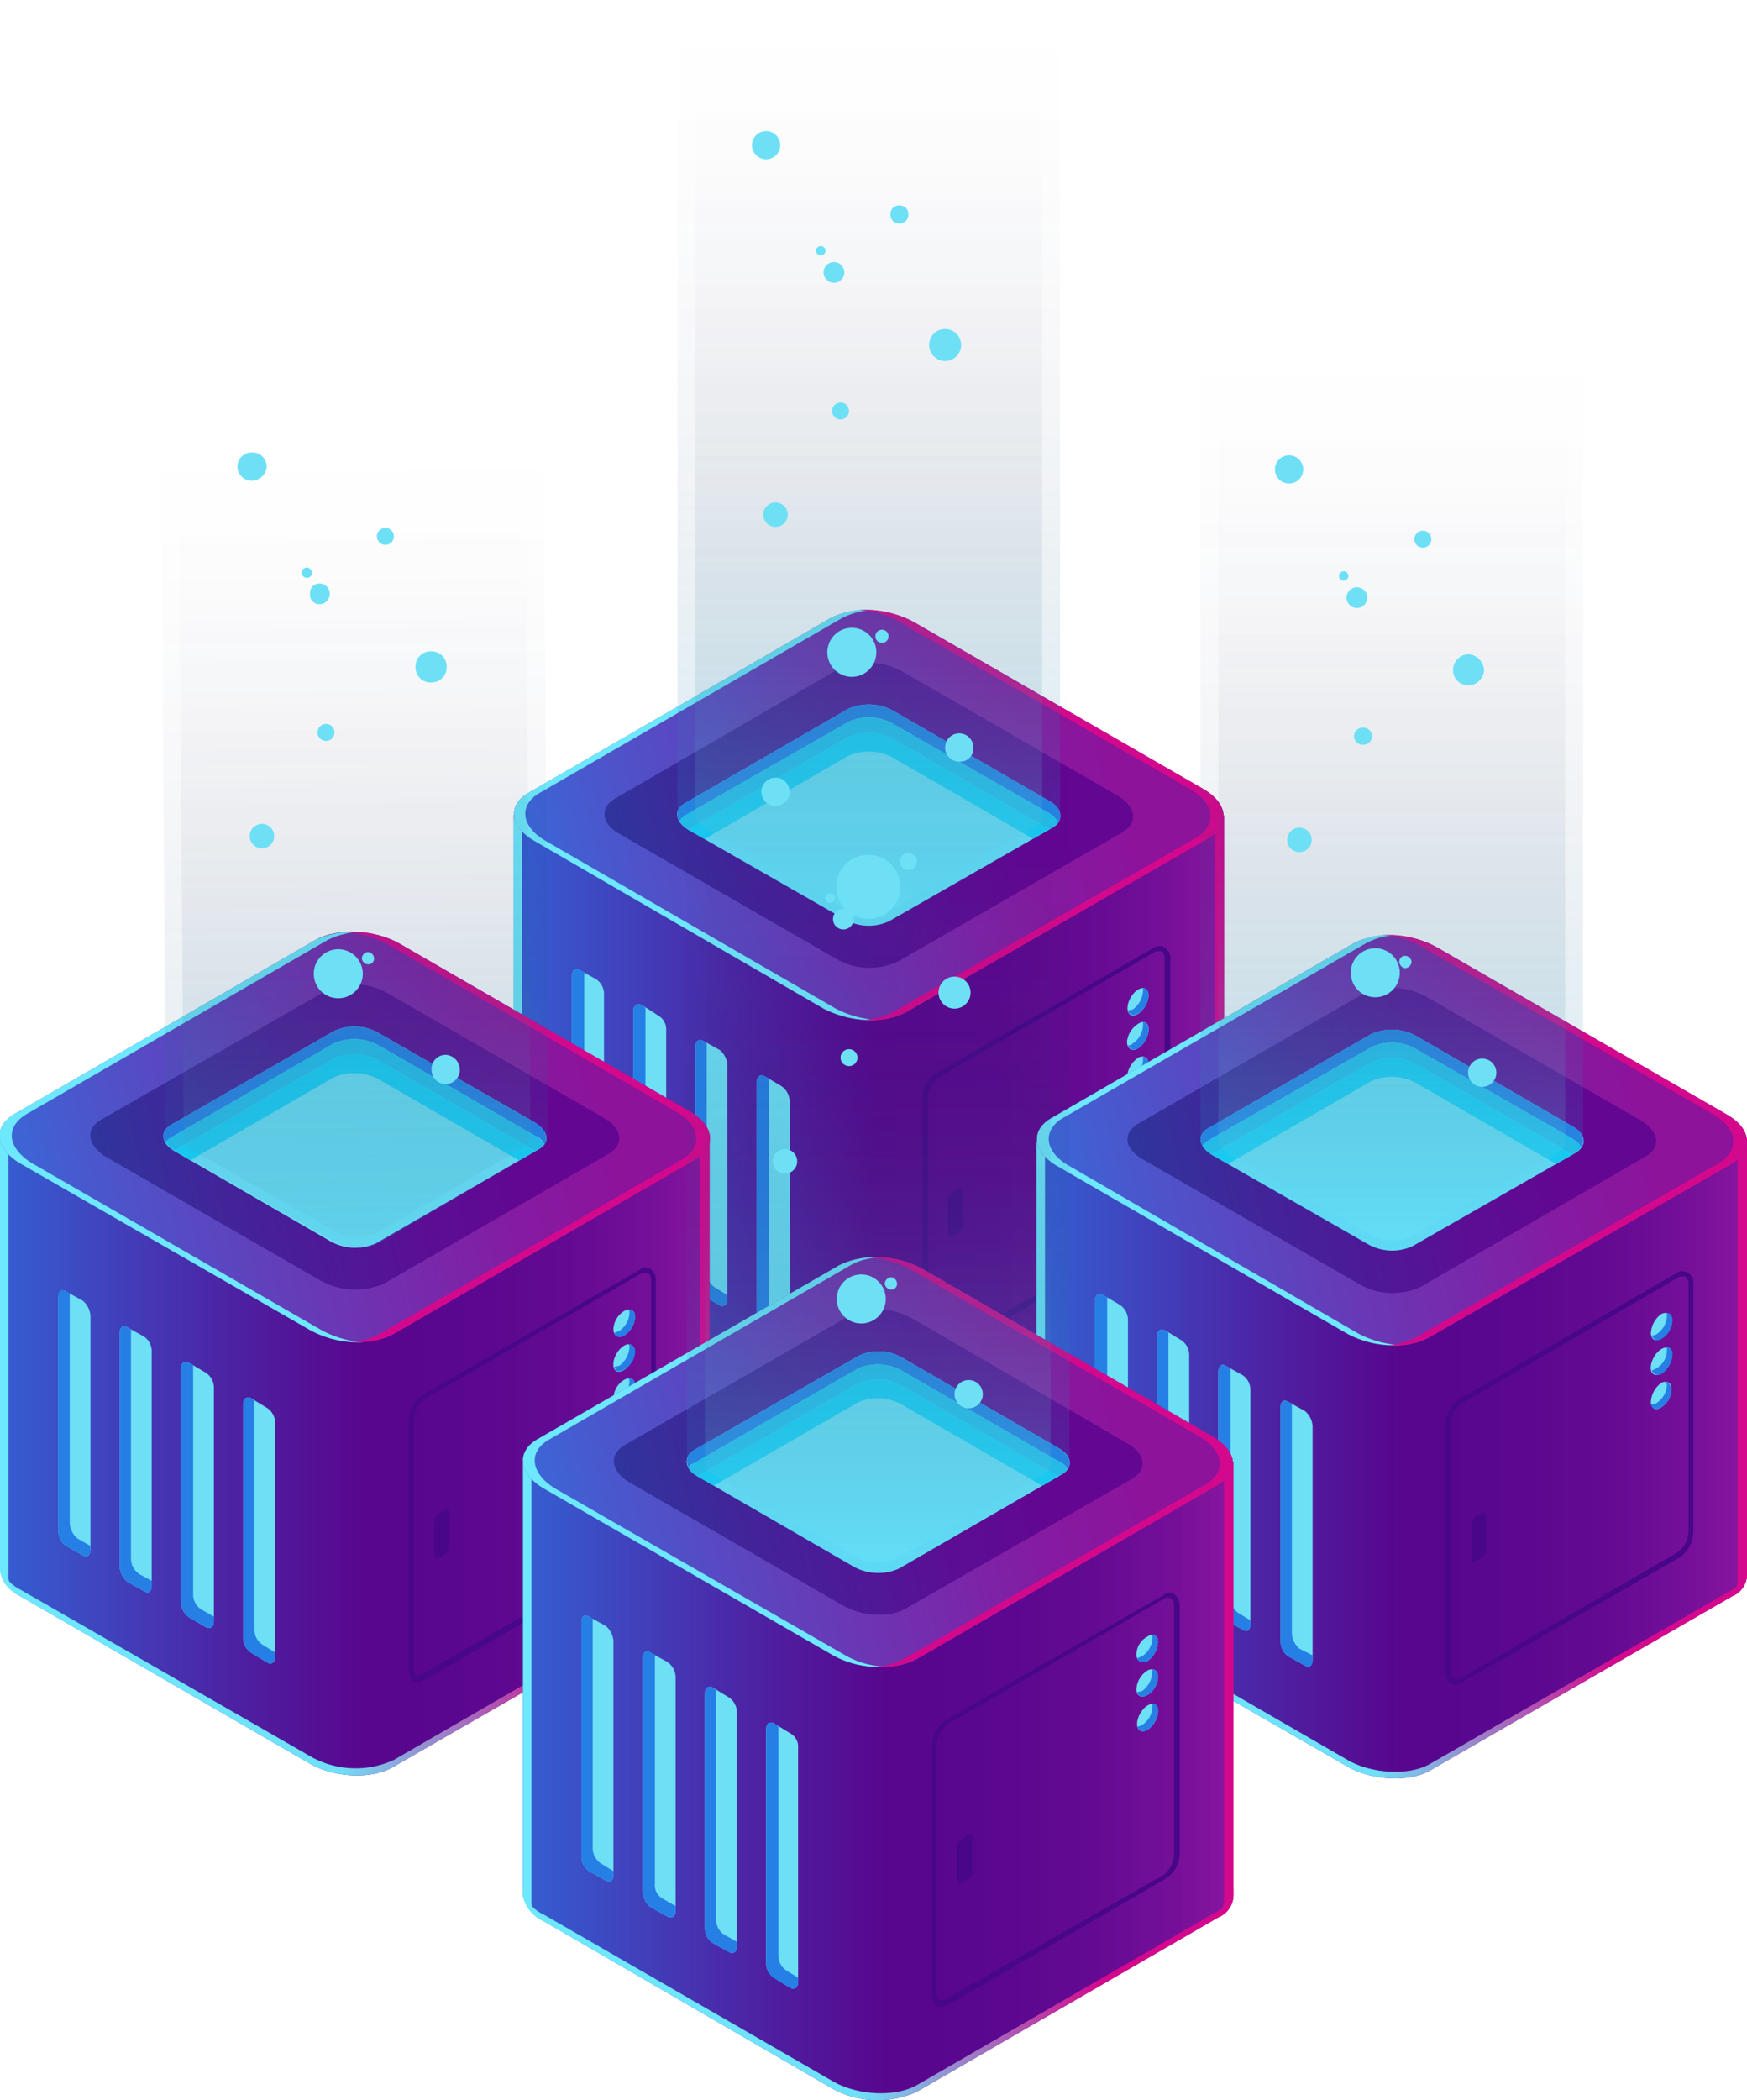 <svg xmlns="http://www.w3.org/2000/svg" xmlns:xlink="http://www.w3.org/1999/xlink" viewBox="0 0 185.4 222.8"><defs><style>.cls-1{fill:none;}.cls-2{isolation:isolate;}.cls-3{fill:#0c0f38;opacity:0.8;}.cls-4{fill:url(#Áåçûìÿííûé_ãðàäèåíò_388);}.cls-5{fill:url(#Áåçûìÿííûé_ãðàäèåíò_377);}.cls-6{fill:url(#Áåçûìÿííûé_ãðàäèåíò_388-2);}.cls-7{fill:#d4088c;}.cls-8{fill:#6ee8fc;}.cls-9{fill:url(#Áåçûìÿííûé_ãðàäèåíò_300);}.cls-10{fill:url(#Áåçûìÿííûé_ãðàäèåíò_302);}.cls-11{fill:#6de0f6;}.cls-12{clip-path:url(#clip-path);}.cls-13{fill:#267fe5;}.cls-14{fill:#25bfec;}.cls-15{fill:#18d0f7;}.cls-16{fill:#480689;}.cls-17,.cls-24,.cls-31,.cls-38{opacity:0.2;}.cls-17,.cls-18,.cls-24,.cls-25,.cls-31,.cls-32,.cls-38,.cls-39{mix-blend-mode:lighten;}.cls-17{fill:url(#linear-gradient);}.cls-18,.cls-25,.cls-32,.cls-39{opacity:0.25;}.cls-18{fill:url(#linear-gradient-2);}.cls-19{fill:url(#Áåçûìÿííûé_ãðàäèåíò_377-2);}.cls-20{fill:url(#Áåçûìÿííûé_ãðàäèåíò_388-3);}.cls-21{fill:url(#Áåçûìÿííûé_ãðàäèåíò_300-2);}.cls-22{fill:url(#Áåçûìÿííûé_ãðàäèåíò_302-2);}.cls-23{clip-path:url(#clip-path-2);}.cls-24{fill:url(#linear-gradient-3);}.cls-25{fill:url(#linear-gradient-4);}.cls-26{fill:url(#Áåçûìÿííûé_ãðàäèåíò_377-3);}.cls-27{fill:url(#Áåçûìÿííûé_ãðàäèåíò_388-4);}.cls-28{fill:url(#Áåçûìÿííûé_ãðàäèåíò_300-3);}.cls-29{fill:url(#Áåçûìÿííûé_ãðàäèåíò_302-3);}.cls-30{clip-path:url(#clip-path-3);}.cls-31{fill:url(#linear-gradient-5);}.cls-32{fill:url(#linear-gradient-6);}.cls-33{fill:url(#Áåçûìÿííûé_ãðàäèåíò_377-4);}.cls-34{fill:url(#Áåçûìÿííûé_ãðàäèåíò_388-5);}.cls-35{fill:url(#Áåçûìÿííûé_ãðàäèåíò_300-4);}.cls-36{fill:url(#Áåçûìÿííûé_ãðàäèåíò_302-4);}.cls-37{clip-path:url(#clip-path-4);}.cls-38{fill:url(#linear-gradient-7);}.cls-39{fill:url(#linear-gradient-8);}</style><linearGradient id="Áåçûìÿííûé_ãðàäèåíò_388" x1="4081.31" y1="231.92" x2="4170.85" y2="231.92" gradientTransform="matrix(-1, 0, 0, 1, 4343.98, 0)" gradientUnits="userSpaceOnUse"><stop offset="0" stop-color="#d4088c"/><stop offset="0.23" stop-color="#d4088c"/><stop offset="0.51" stop-color="#6ee1f8"/><stop offset="0.78" stop-color="#6ee8fc"/><stop offset="1" stop-color="#6ee8fc"/></linearGradient><linearGradient id="Áåçûìÿííûé_ãðàäèåíò_377" x1="4081.27" y1="177.89" x2="4173.09" y2="177.89" gradientTransform="matrix(-1, 0, 0, 1, 4343.98, 0)" gradientUnits="userSpaceOnUse"><stop offset="0" stop-color="#a31fa9"/><stop offset="0.07" stop-color="#8b17a0"/><stop offset="0.15" stop-color="#740f98"/><stop offset="0.24" stop-color="#640a92"/><stop offset="0.34" stop-color="#5b078f"/><stop offset="0.48" stop-color="#58068e"/><stop offset="0.63" stop-color="#4d22a3"/><stop offset="0.94" stop-color="#3168da"/><stop offset="1" stop-color="#2c75e4"/></linearGradient><linearGradient id="Áåçûìÿííûé_ãðàäèåíò_388-2" x1="4081.27" y1="206.05" x2="4173.09" y2="206.05" xlink:href="#Áåçûìÿííûé_ãðàäèåíò_388"/><linearGradient id="Áåçûìÿííûé_ãðàäèåíò_300" x1="2725.15" y1="-1202.8" x2="2768.46" y2="-1240.31" gradientTransform="matrix(-0.87, 0.5, 1, 0.58, 3818.98, -518.49)" gradientUnits="userSpaceOnUse"><stop offset="0" stop-color="#8d139b"/><stop offset="0.17" stop-color="#851ba1"/><stop offset="0.43" stop-color="#6e33b2"/><stop offset="0.76" stop-color="#4958cd"/><stop offset="1" stop-color="#2979e4"/></linearGradient><linearGradient id="Áåçûìÿííûé_ãðàäèåíò_302" x1="2730.8" y1="-1207.69" x2="2763.04" y2="-1235.62" gradientTransform="matrix(-0.87, 0.5, 1, 0.58, 3818.98, -518.49)" gradientUnits="userSpaceOnUse"><stop offset="0" stop-color="#630692"/><stop offset="0.23" stop-color="#5b0e94"/><stop offset="0.59" stop-color="#432399"/><stop offset="1" stop-color="#2142a1"/></linearGradient><clipPath id="clip-path" transform="translate(-125.7 -63.1)"><path class="cls-1" d="M220.1,160.8l17.3-9.9c1.2-.7,1.1-2-.3-2.8l-16.6-9.6a5.4,5.4,0,0,0-4.8-.2l-17.3,10c-1.2.7-1.1,1.9.3,2.8l16.6,9.5A5.1,5.1,0,0,0,220.1,160.8Z"/></clipPath><linearGradient id="linear-gradient" x1="4126.09" y1="161.32" x2="4126.09" y2="63.07" gradientTransform="matrix(-1, 0, 0, 1, 4343.98, 0)" gradientUnits="userSpaceOnUse"><stop offset="0.01" stop-color="#25bfec"/><stop offset="0.04" stop-color="#24b6e3" stop-opacity="0.95"/><stop offset="0.19" stop-color="#208bb7" stop-opacity="0.7"/><stop offset="0.34" stop-color="#1c6692" stop-opacity="0.49"/><stop offset="0.48" stop-color="#194773" stop-opacity="0.31"/><stop offset="0.62" stop-color="#16305c" stop-opacity="0.18"/><stop offset="0.76" stop-color="#141f4b" stop-opacity="0.08"/><stop offset="0.89" stop-color="#131440" stop-opacity="0.02"/><stop offset="1" stop-color="#13113d" stop-opacity="0"/></linearGradient><linearGradient id="linear-gradient-2" x1="4126.09" y1="160.24" x2="4126.09" y2="71.33" gradientTransform="matrix(-1, 0, 0, 1, 4343.98, 0)" gradientUnits="userSpaceOnUse"><stop offset="0.01" stop-color="#70e8fc"/><stop offset="0.07" stop-color="#66d0e7" stop-opacity="0.89"/><stop offset="0.22" stop-color="#509eba" stop-opacity="0.66"/><stop offset="0.36" stop-color="#3d7394" stop-opacity="0.46"/><stop offset="0.5" stop-color="#2e5075" stop-opacity="0.29"/><stop offset="0.64" stop-color="#22345c" stop-opacity="0.16"/><stop offset="0.77" stop-color="#1a214b" stop-opacity="0.07"/><stop offset="0.89" stop-color="#151541" stop-opacity="0.02"/><stop offset="1" stop-color="#13113d" stop-opacity="0"/></linearGradient><linearGradient id="Áåçûìÿííûé_ãðàäèåíò_377-2" x1="4025.74" y1="212.38" x2="4117.56" y2="212.38" xlink:href="#Áåçûìÿííûé_ãðàäèåíò_377"/><linearGradient id="Áåçûìÿííûé_ãðàäèåíò_388-3" x1="4025.74" y1="240.54" x2="4117.56" y2="240.54" xlink:href="#Áåçûìÿííûé_ãðàäèåíò_388"/><linearGradient id="Áåçûìÿííûé_ãðàäèåíò_300-2" x1="2727.58" y1="-1145.17" x2="2770.89" y2="-1182.68" xlink:href="#Áåçûìÿííûé_ãðàäèåíò_300"/><linearGradient id="Áåçûìÿííûé_ãðàäèåíò_302-2" x1="2733.23" y1="-1150.06" x2="2765.47" y2="-1177.99" xlink:href="#Áåçûìÿííûé_ãðàäèåíò_302"/><clipPath id="clip-path-2" transform="translate(-125.7 -63.1)"><path class="cls-1" d="M275.6,195.3l17.3-9.9c1.3-.8,1.1-2-.3-2.8L276,173a5.4,5.4,0,0,0-4.8-.2l-17.3,10c-1.2.7-1,1.9.4,2.8l16.6,9.5A5.2,5.2,0,0,0,275.6,195.3Z"/></clipPath><linearGradient id="linear-gradient-3" x1="4070.57" y1="195.81" x2="4070.57" y2="97.57" xlink:href="#linear-gradient"/><linearGradient id="linear-gradient-4" x1="4070.57" y1="194.73" x2="4070.57" y2="105.82" xlink:href="#linear-gradient-2"/><linearGradient id="Áåçûìÿííûé_ãðàäèåíò_377-3" x1="4135.81" y1="212.02" x2="4227.64" y2="212.02" xlink:href="#Áåçûìÿííûé_ãðàäèåíò_377"/><linearGradient id="Áåçûìÿííûé_ãðàäèåíò_388-4" x1="4135.81" y1="240.18" x2="4227.64" y2="240.18" xlink:href="#Áåçûìÿííûé_ãðàäèåíò_388"/><linearGradient id="Áåçûìÿííûé_ãðàäèåíò_300-3" x1="2790.77" y1="-1200.51" x2="2834.09" y2="-1238.02" xlink:href="#Áåçûìÿííûé_ãðàäèåíò_300"/><linearGradient id="Áåçûìÿííûé_ãðàäèåíò_302-3" x1="2796.42" y1="-1205.41" x2="2828.67" y2="-1233.33" xlink:href="#Áåçûìÿííûé_ãðàäèåíò_302"/><clipPath id="clip-path-3" transform="translate(-125.7 -63.1)"><path class="cls-1" d="M165.6,195l17.3-10c1.2-.7,1-1.9-.4-2.8l-16.6-9.5a5.1,5.1,0,0,0-4.8-.2l-17.2,9.9c-1.3.7-1.1,2,.3,2.8l16.6,9.6A5.4,5.4,0,0,0,165.6,195Z"/></clipPath><linearGradient id="linear-gradient-5" x1="4169.24" y1="180.98" x2="4169.24" y2="82.74" gradientTransform="matrix(-1, 0.01, 0.01, 1, 4331.59, -16.8)" xlink:href="#linear-gradient"/><linearGradient id="linear-gradient-6" x1="4169.24" y1="179.91" x2="4169.24" y2="91" gradientTransform="matrix(-1, 0.01, 0.01, 1, 4331.59, -16.8)" xlink:href="#linear-gradient-2"/><linearGradient id="Áåçûìÿííûé_ãðàäèåíò_377-4" x1="4080.29" y1="246.52" x2="4172.11" y2="246.52" xlink:href="#Áåçûìÿííûé_ãðàäèåíò_377"/><linearGradient id="Áåçûìÿííûé_ãðàäèåíò_388-5" x1="4080.29" y1="274.67" x2="4172.11" y2="274.67" xlink:href="#Áåçûìÿííûé_ãðàäèåíò_388"/><linearGradient id="Áåçûìÿííûé_ãðàäèåíò_300-4" x1="2793.2" y1="-1142.88" x2="2836.52" y2="-1180.39" xlink:href="#Áåçûìÿííûé_ãðàäèåíò_300"/><linearGradient id="Áåçûìÿííûé_ãðàäèåíò_302-4" x1="2798.85" y1="-1147.78" x2="2831.1" y2="-1175.7" xlink:href="#Áåçûìÿííûé_ãðàäèåíò_302"/><clipPath id="clip-path-4" transform="translate(-125.7 -63.1)"><path class="cls-1" d="M221.1,229.5l17.3-10c1.2-.7,1.1-2-.4-2.8l-16.6-9.6a4.9,4.9,0,0,0-4.7-.1l-17.3,9.9c-1.2.7-1.1,2,.3,2.8l16.6,9.6A5.4,5.4,0,0,0,221.1,229.5Z"/></clipPath><linearGradient id="linear-gradient-7" x1="4125.11" y1="229.94" x2="4125.11" y2="131.7" xlink:href="#linear-gradient"/><linearGradient id="linear-gradient-8" x1="4125.11" y1="228.87" x2="4125.11" y2="139.96" xlink:href="#linear-gradient-2"/></defs><title>server-4</title><g class="cls-2"><g id="Ñëîé_1" data-name="Ñëîé 1"><path class="cls-3" d="M222,252.8l32-18.5c2.3-1.3,2-3.6-.6-5.1l-30.7-17.8c-2.7-1.5-6.6-1.7-8.9-.4l-32,18.5c-2.3,1.3-2,3.6.6,5.2l30.7,17.7C215.8,253.9,219.7,254.1,222,252.8Z" transform="translate(-125.7 -63.1)"/><path class="cls-4" d="M218.2,257.9a12.5,12.5,0,0,1-6.1-1.5l-36.2-20.9c-1.8-1-2.8-2.4-2.8-3.8a3.4,3.4,0,0,1,2-2.9L212.9,207c2.7-1.6,7.6-1.4,10.8.4l36.2,20.9c1.8,1.1,2.8,2.4,2.8,3.8a3.3,3.3,0,0,1-2,2.9l-37.8,21.8A8.6,8.6,0,0,1,218.2,257.9Zm-.6-51.2a8.9,8.9,0,0,0-4.4,1l-37.7,21.7a2.9,2.9,0,0,0-1.6,2.3,3.9,3.9,0,0,0,2.4,3.1l36.2,20.9c3,1.8,7.5,2,10.1.5l37.7-21.8a2.8,2.8,0,0,0,1.6-2.3c0-1.1-.9-2.2-2.4-3.1l-36.2-20.9A11,11,0,0,0,217.6,206.7Z" transform="translate(-125.7 -63.1)"/><path class="cls-5" d="M180.2,149.6h15.9l17.7-10.2c2.3-1.3,6.2-1.2,8.9.3l17,9.9h15.9v45.9h0a2.7,2.7,0,0,1-1.6,2.4l-32,18.5a9.7,9.7,0,0,1-8.9-.4l-30.7-17.7a3.8,3.8,0,0,1-2.2-2.8h0Z" transform="translate(-125.7 -63.1)"/><path class="cls-6" d="M182.4,197.5l30.7,17.8c2.7,1.5,6.6,1.7,8.9.4l32-18.5a2.9,2.9,0,0,0,1.6-2.4h0v.7h0a2.7,2.7,0,0,1-1.6,2.4l-32,18.5a9.7,9.7,0,0,1-8.9-.4l-30.7-17.7a3.8,3.8,0,0,1-2.2-2.8h0v-.7h0A3.6,3.6,0,0,0,182.4,197.5Z" transform="translate(-125.7 -63.1)"/><path class="cls-7" d="M254.6,196.3h0v-46H238.7l-17-9.8c-2.7-1.5-6.6-1.7-8.9-.4l-17.7,10.2H180.2v-.7h15.9l17.7-10.2c2.3-1.3,6.2-1.2,8.9.3l17,9.9h15.9v45.9h0a2.7,2.7,0,0,1-1.6,2.4h-.1A2.3,2.3,0,0,0,254.6,196.3Z" transform="translate(-125.7 -63.1)"/><path class="cls-8" d="M181.1,150.4v45.9h0a3.3,3.3,0,0,0,.8,1.7,3.6,3.6,0,0,1-1.7-2.5h0V149.7Z" transform="translate(-125.7 -63.1)"/><path class="cls-9" d="M222,170.4,254,152c2.3-1.4,2-3.7-.6-5.2l-30.7-17.7c-2.7-1.5-6.6-1.7-8.9-.4l-32,18.5c-2.3,1.3-2,3.6.6,5.1l30.7,17.8C215.8,171.6,219.7,171.8,222,170.4Z" transform="translate(-125.7 -63.1)"/><path class="cls-8" d="M181.8,147.2l32-18.5a8.1,8.1,0,0,1,4.5-.9,8,8,0,0,0-3.3.9l-32,18.5c-2.3,1.3-2,3.6.6,5.1l30.8,17.8a10.7,10.7,0,0,0,4.4,1.2,11.3,11.3,0,0,1-5.7-1.2l-30.7-17.8C179.8,150.8,179.5,148.5,181.8,147.2Z" transform="translate(-125.7 -63.1)"/><path class="cls-10" d="M221,165.1l23.8-13.7c1.7-1,1.5-2.7-.5-3.9l-22.9-13.2a7.7,7.7,0,0,0-6.6-.3L191,147.8c-1.7,1-1.5,2.7.5,3.8l22.9,13.2A7.1,7.1,0,0,0,221,165.1Z" transform="translate(-125.7 -63.1)"/><path class="cls-11" d="M220.1,160.8l17.3-9.9c1.2-.7,1.1-2-.3-2.8l-16.6-9.6a5.4,5.4,0,0,0-4.8-.2l-17.3,10c-1.2.7-1.1,1.9.3,2.8l16.6,9.5A5.1,5.1,0,0,0,220.1,160.8Z" transform="translate(-125.7 -63.1)"/><path class="cls-7" d="M220.6,170.4l32-18.4c2.3-1.4,2-3.7-.6-5.2l-30.8-17.7a10.3,10.3,0,0,0-4.3-1.3,10.8,10.8,0,0,1,5.8,1.3l30.7,17.7c2.6,1.5,2.9,3.8.6,5.2l-32,18.4a8.1,8.1,0,0,1-4.5.9A8,8,0,0,0,220.6,170.4Z" transform="translate(-125.7 -63.1)"/><g class="cls-12"><path class="cls-13" d="M237.1,149.4l-16.6-9.5a5.1,5.1,0,0,0-4.8-.2l-17.3,9.9-.6.6a1.3,1.3,0,0,1,.6-1.9l17.3-10a5.4,5.4,0,0,1,4.8.2l16.6,9.6c1.1.6,1.4,1.5.9,2.2A3.8,3.8,0,0,0,237.1,149.4Z" transform="translate(-125.7 -63.1)"/><path class="cls-14" d="M237.1,151.1l-16.6-9.6a5.4,5.4,0,0,0-4.8-.2l-17.3,10a1,1,0,0,0-.5.4c-.6-.7-.4-1.5.5-2.1l17.3-9.9a5.1,5.1,0,0,1,4.8.2l16.6,9.5c1.1.7,1.4,1.7.8,2.4A2.7,2.7,0,0,0,237.1,151.1Z" transform="translate(-125.7 -63.1)"/><path class="cls-15" d="M237.7,153.6a1.5,1.5,0,0,0-.6-.5l-16.6-9.6a5.4,5.4,0,0,0-4.8-.2l-17.3,10-.3.2a1.2,1.2,0,0,1,.3-2.2l17.3-10a5.4,5.4,0,0,1,4.8.2l16.6,9.6C238.3,151.8,238.6,152.9,237.7,153.6Z" transform="translate(-125.7 -63.1)"/></g><path class="cls-11" d="M206.9,204.3l1.7,1c.5.3.9,0,.9-.6V179.9a2,2,0,0,0-.9-1.6l-1.7-1c-.5-.3-.9,0-.9.6v24.8A2,2,0,0,0,206.9,204.3Z" transform="translate(-125.7 -63.1)"/><path class="cls-13" d="M206.9,177.3l.4.2v24.4a2.3,2.3,0,0,0,.8,1.6l1.4.8v.4c0,.6-.4.9-.9.6l-1.7-1a2,2,0,0,1-.9-1.6V177.9C206,177.3,206.4,177,206.9,177.3Z" transform="translate(-125.7 -63.1)"/><path class="cls-11" d="M200.3,200.5l1.8,1.1c.4.2.8-.1.8-.7V176.1a2.3,2.3,0,0,0-.8-1.6l-1.8-1c-.4-.2-.8,0-.8.6v24.8A1.9,1.9,0,0,0,200.3,200.5Z" transform="translate(-125.7 -63.1)"/><path class="cls-11" d="M193.8,196.8l1.7,1c.5.2.9,0,.9-.7V172.3a1.7,1.7,0,0,0-.9-1.5l-1.7-1.1c-.5-.2-.9.1-.9.7v24.8A2,2,0,0,0,193.8,196.8Z" transform="translate(-125.7 -63.1)"/><path class="cls-11" d="M187.2,193l1.8,1c.5.3.8,0,.8-.6V168.6a1.9,1.9,0,0,0-.8-1.6l-1.8-1c-.4-.3-.8,0-.8.6v24.8A2.3,2.3,0,0,0,187.2,193Z" transform="translate(-125.7 -63.1)"/><path class="cls-13" d="M200.3,173.5l.4.3v24.3a2,2,0,0,0,.9,1.6l1.3.8v.4c0,.6-.4.9-.8.7l-1.8-1.1a1.9,1.9,0,0,1-.8-1.6V174.1C199.5,173.5,199.9,173.3,200.3,173.5Z" transform="translate(-125.7 -63.1)"/><path class="cls-13" d="M193.8,169.7l.4.3v24.3a1.9,1.9,0,0,0,.8,1.6l1.4.8v.4c0,.7-.4.9-.9.7l-1.7-1a2,2,0,0,1-.9-1.6V170.4C192.9,169.8,193.3,169.5,193.8,169.7Z" transform="translate(-125.7 -63.1)"/><path class="cls-13" d="M187.2,166l.5.2v24.4a1.6,1.6,0,0,0,.8,1.5l1.3.8v.5c0,.6-.3.9-.8.6l-1.8-1a2.3,2.3,0,0,1-.8-1.6V166.6C186.4,166,186.8,165.7,187.2,166Z" transform="translate(-125.7 -63.1)"/><path class="cls-16" d="M224.7,207.4l-.5-.2a1.4,1.4,0,0,1-.6-1.3V179.7A3.3,3.3,0,0,1,225,177l23.2-13.4a1.1,1.1,0,0,1,1.1,0,1.4,1.4,0,0,1,.6,1.3v26.2a3.4,3.4,0,0,1-1.5,2.7l-23.1,13.4ZM248.8,164h-.4l-23.1,13.4a2.8,2.8,0,0,0-1.1,2.2v26.2a1.2,1.2,0,0,0,.3.9.4.4,0,0,0,.5-.1l23.2-13.4a2.8,2.8,0,0,0,1.1-2.2V164.9a1.2,1.2,0,0,0-.3-.9Z" transform="translate(-125.7 -63.1)"/><ellipse class="cls-11" cx="246.5" cy="169.3" rx="1.6" ry="0.9" transform="translate(-149.1 235.1) rotate(-60)"/><path class="cls-11" d="M245.3,173.6c0,.8.6,1.1,1.2.7a2.6,2.6,0,0,0,1.1-2c0-.7-.5-1-1.1-.6A2.6,2.6,0,0,0,245.3,173.6Z" transform="translate(-125.7 -63.1)"/><path class="cls-11" d="M245.3,177.3a.7.7,0,0,0,1.2.6,2.4,2.4,0,0,0,1.1-1.9c0-.7-.5-1-1.1-.7A2.8,2.8,0,0,0,245.3,177.3Z" transform="translate(-125.7 -63.1)"/><path class="cls-13" d="M245.9,177.5a2.5,2.5,0,0,0,1.1-1.9v-.4c.3,0,.6.3.6.8a2.4,2.4,0,0,1-1.1,1.9c-.5.3-1,.2-1.1-.2Z" transform="translate(-125.7 -63.1)"/><path class="cls-13" d="M245.9,173.8a2.4,2.4,0,0,0,1.1-1.9v-.4a.8.8,0,0,1,.6.8,2.6,2.6,0,0,1-1.1,2,.7.7,0,0,1-1.1-.3A.6.6,0,0,0,245.9,173.8Z" transform="translate(-125.7 -63.1)"/><path class="cls-13" d="M245.9,170.2a2.6,2.6,0,0,0,1.1-2v-.3c.3,0,.6.3.6.8a2.4,2.4,0,0,1-1.1,1.9c-.5.3-1,.2-1.1-.3Z" transform="translate(-125.7 -63.1)"/><path class="cls-16" d="M226.7,194.2l.8-.4a1,1,0,0,0,.4-.8v-3.6c0-.3-.2-.4-.4-.3l-.8.5a.9.9,0,0,0-.4.8v3.5C226.3,194.2,226.5,194.4,226.7,194.2Z" transform="translate(-125.7 -63.1)"/><path class="cls-17" d="M197.6,63.1h40.6v86.6h0a1.5,1.5,0,0,1-.8,1.2l-17.3,9.9a5.1,5.1,0,0,1-4.8-.2l-16.6-9.5c-.7-.5-1.1-1-1.1-1.5h0Z" transform="translate(-125.7 -63.1)"/><path class="cls-18" d="M199.5,71.3h36.8v78.4h0a1.4,1.4,0,0,1-.8,1.1l-15.6,9a4.4,4.4,0,0,1-4.3-.2l-15-8.6c-.7-.4-1.1-.9-1.1-1.4h0Z" transform="translate(-125.7 -63.1)"/><path class="cls-11" d="M226,142.4a1.5,1.5,0,0,0,1.5,1.5,1.4,1.4,0,0,0,1.5-1.5,1.5,1.5,0,0,0-1.5-1.5A1.5,1.5,0,0,0,226,142.4Z" transform="translate(-125.7 -63.1)"/><path class="cls-11" d="M213.5,132.3a2.6,2.6,0,1,0,5.2,0,2.6,2.6,0,1,0-5.2,0Z" transform="translate(-125.7 -63.1)"/><path class="cls-11" d="M218.6,130.6a.7.7,0,0,0,1.4,0,.7.7,0,0,0-1.4,0Z" transform="translate(-125.7 -63.1)"/><path class="cls-11" d="M206.7,117.7a1.3,1.3,0,0,0,2.6,0,1.3,1.3,0,0,0-2.6,0Z" transform="translate(-125.7 -63.1)"/><circle class="cls-11" cx="89.2" cy="43.6" r="0.9"/><circle class="cls-11" cx="100.3" cy="36.6" r="1.7"/><path class="cls-11" d="M220.2,85.9a.9.9,0,0,0,1,.9.9.9,0,0,0,.9-.9.9.9,0,0,0-.9-1A.9.9,0,0,0,220.2,85.9Z" transform="translate(-125.7 -63.1)"/><path class="cls-11" d="M213.1,92a1.1,1.1,0,1,0,1.1-1.1A1.1,1.1,0,0,0,213.1,92Z" transform="translate(-125.7 -63.1)"/><path class="cls-11" d="M212.3,89.7a.5.5,0,1,0,1,0,.5.5,0,1,0-1,0Z" transform="translate(-125.7 -63.1)"/><circle class="cls-11" cx="81.3" cy="15.4" r="1.5"/><path class="cls-19" d="M235.7,184.1h15.9l17.7-10.2c2.3-1.4,6.3-1.2,8.9.3l17,9.9h15.9V230h0a2.5,2.5,0,0,1-1.5,2.4l-32.1,18.5c-2.2,1.3-6.2,1.1-8.8-.4l-30.8-17.7c-1.4-.8-2.1-1.8-2.1-2.8h-.1Z" transform="translate(-125.7 -63.1)"/><path class="cls-20" d="M237.9,232l30.8,17.8c2.6,1.5,6.6,1.7,8.8.4l32.1-18.5a2.6,2.6,0,0,0,1.5-2.4h0v.7h0a2.5,2.5,0,0,1-1.5,2.4l-32.1,18.5c-2.2,1.3-6.2,1.1-8.8-.4l-30.8-17.7c-1.4-.8-2.1-1.8-2.1-2.8h-.1v-.7h.1A3.2,3.2,0,0,0,237.9,232Z" transform="translate(-125.7 -63.1)"/><path class="cls-7" d="M310.1,230.8h0v-46H294.2l-17-9.8a9.7,9.7,0,0,0-8.9-.4l-17.7,10.2H235.7v-.7h15.9l17.7-10.2c2.3-1.4,6.3-1.2,8.9.3l17,9.9h15.9V230h0a2.5,2.5,0,0,1-1.5,2.4h-.2A2.3,2.3,0,0,0,310.1,230.8Z" transform="translate(-125.7 -63.1)"/><path class="cls-8" d="M236.6,184.9v45.9h.1a3.1,3.1,0,0,0,.7,1.7,3.4,3.4,0,0,1-1.6-2.5h-.1V184.2A2.2,2.2,0,0,1,236.6,184.9Z" transform="translate(-125.7 -63.1)"/><path class="cls-21" d="M277.5,204.9l32.1-18.4c2.2-1.4,2-3.7-.7-5.2l-30.7-17.7c-2.6-1.5-6.6-1.7-8.9-.4l-32,18.5c-2.3,1.3-2,3.6.6,5.1l30.8,17.8C271.3,206.1,275.3,206.3,277.5,204.9Z" transform="translate(-125.7 -63.1)"/><path class="cls-8" d="M237.3,181.7l32-18.5a8.1,8.1,0,0,1,4.5-.9,7.5,7.5,0,0,0-3.2.9l-32.1,18.5c-2.2,1.3-2,3.6.7,5.1l30.7,17.8a11.1,11.1,0,0,0,4.4,1.2,10.7,10.7,0,0,1-5.6-1.2l-30.8-17.8C235.3,185.3,235,183,237.3,181.7Z" transform="translate(-125.7 -63.1)"/><path class="cls-22" d="M276.5,199.6l23.8-13.8c1.7-.9,1.5-2.6-.4-3.8L277,168.8a7.7,7.7,0,0,0-6.6-.3l-23.9,13.8c-1.7,1-1.5,2.7.5,3.8l22.9,13.2A7.1,7.1,0,0,0,276.5,199.6Z" transform="translate(-125.7 -63.1)"/><path class="cls-11" d="M275.6,195.3l17.3-9.9c1.3-.8,1.1-2-.3-2.8L276,173a5.4,5.4,0,0,0-4.8-.2l-17.3,10c-1.2.7-1,1.9.4,2.8l16.6,9.5A5.2,5.2,0,0,0,275.6,195.3Z" transform="translate(-125.7 -63.1)"/><path class="cls-7" d="M276.1,204.9l32-18.4c2.3-1.4,2-3.7-.6-5.2l-30.8-17.7a9,9,0,0,0-4.3-1.3,10.6,10.6,0,0,1,5.8,1.3l30.7,17.7c2.7,1.5,2.9,3.8.7,5.2l-32.1,18.4a7.9,7.9,0,0,1-4.5.9A7.1,7.1,0,0,0,276.1,204.9Z" transform="translate(-125.7 -63.1)"/><g class="cls-23"><path class="cls-13" d="M292.6,183.9,276,174.4a5.1,5.1,0,0,0-4.8-.2l-17.3,9.9-.6.6a1.3,1.3,0,0,1,.6-1.9l17.3-10a5.4,5.4,0,0,1,4.8.2l16.6,9.6c1.1.6,1.4,1.5.9,2.2A3.8,3.8,0,0,0,292.6,183.9Z" transform="translate(-125.7 -63.1)"/><path class="cls-14" d="M292.6,185.6,276,176a5.4,5.4,0,0,0-4.8-.2l-17.3,10a1,1,0,0,0-.5.4,1.4,1.4,0,0,1,.5-2.1l17.3-9.9a5.1,5.1,0,0,1,4.8.2l16.6,9.5c1.2.7,1.4,1.7.8,2.4A1.9,1.9,0,0,0,292.6,185.6Z" transform="translate(-125.7 -63.1)"/><path class="cls-15" d="M293.3,188.1a1.8,1.8,0,0,0-.7-.5L276,178a5.4,5.4,0,0,0-4.8-.2l-17.3,10-.3.2c-.7-.8-.7-1.7.3-2.2l17.3-10a5.4,5.4,0,0,1,4.8.2l16.6,9.6C293.9,186.3,294.1,187.4,293.3,188.1Z" transform="translate(-125.7 -63.1)"/></g><path class="cls-11" d="M262.4,238.8l1.8,1c.4.3.8,0,.8-.6V214.4a2.3,2.3,0,0,0-.8-1.6l-1.8-1c-.5-.3-.8,0-.8.6v24.8A1.9,1.9,0,0,0,262.4,238.8Z" transform="translate(-125.7 -63.1)"/><path class="cls-13" d="M262.4,211.8l.4.2v24.4a2.3,2.3,0,0,0,.8,1.6l1.4.7v.5c0,.6-.4.9-.8.6l-1.8-1a1.9,1.9,0,0,1-.8-1.6V212.4C261.6,211.8,261.9,211.5,262.4,211.8Z" transform="translate(-125.7 -63.1)"/><path class="cls-11" d="M255.8,235l1.8,1c.5.3.8,0,.8-.6V210.6a1.9,1.9,0,0,0-.8-1.6l-1.8-1c-.4-.3-.8,0-.8.6v24.8A2.1,2.1,0,0,0,255.8,235Z" transform="translate(-125.7 -63.1)"/><path class="cls-11" d="M249.3,231.2l1.8,1.1c.4.2.8,0,.8-.7V206.8a1.9,1.9,0,0,0-.8-1.5l-1.8-1.1c-.5-.2-.8.1-.8.7v24.8A1.6,1.6,0,0,0,249.3,231.2Z" transform="translate(-125.7 -63.1)"/><path class="cls-11" d="M242.8,227.5l1.7,1c.5.3.9,0,.9-.6V203.1a1.9,1.9,0,0,0-.9-1.6l-1.7-1c-.5-.3-.9,0-.9.6v24.8A2,2,0,0,0,242.8,227.5Z" transform="translate(-125.7 -63.1)"/><path class="cls-13" d="M255.8,208l.5.3v24.3a1.9,1.9,0,0,0,.8,1.6l1.3.8v.4c0,.6-.3.9-.8.6l-1.8-1a2.1,2.1,0,0,1-.8-1.6V208.6C255,208,255.4,207.7,255.8,208Z" transform="translate(-125.7 -63.1)"/><path class="cls-13" d="M249.3,204.2l.4.3v24.3a2.3,2.3,0,0,0,.8,1.6l1.4.8v.4c0,.7-.4.9-.8.7l-1.8-1.1a1.6,1.6,0,0,1-.8-1.5V204.9C248.5,204.3,248.8,204,249.3,204.2Z" transform="translate(-125.7 -63.1)"/><path class="cls-13" d="M242.8,200.5l.4.2v24.4a1.6,1.6,0,0,0,.8,1.5l1.4.8v.5c0,.6-.4.9-.9.6l-1.7-1a2,2,0,0,1-.9-1.6V201.1C241.9,200.5,242.3,200.2,242.8,200.5Z" transform="translate(-125.7 -63.1)"/><path class="cls-16" d="M280.2,241.8h-.5a1.6,1.6,0,0,1-.6-1.3V214.2a3.2,3.2,0,0,1,1.5-2.7l23.1-13.4a1.1,1.1,0,0,1,1.1,0,1.2,1.2,0,0,1,.6,1.2v26.3a3.5,3.5,0,0,1-1.4,2.7l-23.2,13.3A.7.7,0,0,1,280.2,241.8Zm24.1-43.3H304L280.8,212a2.6,2.6,0,0,0-1.1,2.2v26.2c0,.4.1.7.3.8s.4.1.6,0l23.1-13.4a2.9,2.9,0,0,0,1.2-2.2V199.3a.9.9,0,0,0-.4-.8Z" transform="translate(-125.7 -63.1)"/><path class="cls-11" d="M300.9,204.5c0,.7.5,1,1.1.6a2.4,2.4,0,0,0,1.1-1.9c0-.7-.5-1-1.1-.7A2.7,2.7,0,0,0,300.9,204.5Z" transform="translate(-125.7 -63.1)"/><ellipse class="cls-11" cx="302" cy="207.5" rx="1.6" ry="0.9" transform="translate(-154.4 302.2) rotate(-60)"/><path class="cls-11" d="M300.9,211.8c0,.7.5,1,1.1.6a2.4,2.4,0,0,0,1.1-1.9c0-.7-.5-1-1.1-.7A2.7,2.7,0,0,0,300.9,211.8Z" transform="translate(-125.7 -63.1)"/><path class="cls-13" d="M301.4,212a2.4,2.4,0,0,0,1.2-2c0-.1-.1-.2-.1-.3s.6.3.6.8a2.4,2.4,0,0,1-1.1,1.9c-.5.3-.9.2-1.1-.3Z" transform="translate(-125.7 -63.1)"/><path class="cls-13" d="M301.4,208.3a2.2,2.2,0,0,0,1.2-1.9V206c.4,0,.6.3.6.8a2.6,2.6,0,0,1-1.1,2,.7.7,0,0,1-1.1-.3Z" transform="translate(-125.7 -63.1)"/><path class="cls-13" d="M301.4,204.7a2.4,2.4,0,0,0,1.2-2v-.3c.4,0,.6.3.6.8a2.4,2.4,0,0,1-1.1,1.9c-.5.3-.9.2-1.1-.3Z" transform="translate(-125.7 -63.1)"/><path class="cls-16" d="M282.3,228.7l.7-.4a1,1,0,0,0,.4-.8v-3.6c0-.3-.2-.4-.4-.3l-.7.4a.9.9,0,0,0-.4.8v3.6C281.9,228.7,282,228.9,282.3,228.7Z" transform="translate(-125.7 -63.1)"/><path class="cls-24" d="M253.1,97.6h40.6v86.6h0a1.7,1.7,0,0,1-.8,1.2l-17.3,9.9a5.4,5.4,0,0,1-4.8-.2l-16.5-9.5q-1.2-.7-1.2-1.5h0Z" transform="translate(-125.7 -63.1)"/><path class="cls-25" d="M255,105.8h36.8v78.4h0a1.4,1.4,0,0,1-.8,1.1l-15.6,9a4.7,4.7,0,0,1-4.3-.2l-15-8.6a2.1,2.1,0,0,1-1.1-1.4h0Z" transform="translate(-125.7 -63.1)"/><path class="cls-11" d="M281.5,176.9a1.5,1.5,0,0,0,1.5,1.5,1.5,1.5,0,1,0,0-3A1.5,1.5,0,0,0,281.5,176.9Z" transform="translate(-125.7 -63.1)"/><path class="cls-11" d="M269.1,166.8a2.6,2.6,0,0,0,5.1,0,2.6,2.6,0,1,0-5.1,0Z" transform="translate(-125.7 -63.1)"/><path class="cls-11" d="M274.2,165.1a.7.7,0,0,0,.6.7.7.7,0,0,0,.7-.7.7.7,0,0,0-.7-.6A.6.6,0,0,0,274.2,165.1Z" transform="translate(-125.7 -63.1)"/><circle class="cls-11" cx="137.9" cy="89.1" r="1.3"/><path class="cls-11" d="M269.4,141.2a.9.9,0,0,0,1,.9.9.9,0,1,0,0-1.8A.9.9,0,0,0,269.4,141.2Z" transform="translate(-125.7 -63.1)"/><path class="cls-11" d="M279.9,134.2a1.6,1.6,0,0,0,1.6,1.6,1.7,1.7,0,0,0,1.7-1.6,1.8,1.8,0,0,0-1.7-1.7A1.7,1.7,0,0,0,279.9,134.2Z" transform="translate(-125.7 -63.1)"/><path class="cls-11" d="M275.8,120.3a.9.9,0,1,0,1.8,0,.9.9,0,1,0-1.8,0Z" transform="translate(-125.7 -63.1)"/><path class="cls-11" d="M268.6,126.5a1.1,1.1,0,1,0,1.1-1.1A1.1,1.1,0,0,0,268.6,126.5Z" transform="translate(-125.7 -63.1)"/><path class="cls-11" d="M267.8,124.2a.5.5,0,0,0,.5.5.5.5,0,1,0,0-1A.5.5,0,0,0,267.8,124.2Z" transform="translate(-125.7 -63.1)"/><path class="cls-11" d="M261,112.9a1.5,1.5,0,0,0,3,0,1.5,1.5,0,1,0-3,0Z" transform="translate(-125.7 -63.1)"/><path class="cls-26" d="M125.7,183.7h15.9l17.6-10.2c2.3-1.3,6.3-1.1,8.9.4l17.1,9.8H201v46h0a2.6,2.6,0,0,1-1.5,2.4l-32,18.4c-2.3,1.4-6.3,1.2-8.9-.3l-30.8-17.8a4,4,0,0,1-2.1-2.7h0Z" transform="translate(-125.7 -63.1)"/><path class="cls-27" d="M127.8,231.7l30.8,17.7a9.7,9.7,0,0,0,8.9.4l32-18.5a2.5,2.5,0,0,0,1.5-2.4h0v.8h0a2.6,2.6,0,0,1-1.5,2.4l-32,18.4c-2.3,1.4-6.3,1.2-8.9-.3l-30.8-17.8a4,4,0,0,1-2.1-2.7h0v-.8h0A3.9,3.9,0,0,0,127.8,231.7Z" transform="translate(-125.7 -63.1)"/><path class="cls-7" d="M200,230.4h0V184.5H184.2l-17.1-9.9c-2.6-1.5-6.6-1.7-8.9-.4l-17.7,10.3H125.7v-.8h15.9l17.6-10.2c2.3-1.3,6.3-1.1,8.9.4l17.1,9.8H201v46h0a2.6,2.6,0,0,1-1.5,2.4h-.2A2.3,2.3,0,0,0,200,230.4Z" transform="translate(-125.7 -63.1)"/><path class="cls-8" d="M126.6,184.6v45.9h0a2.8,2.8,0,0,0,.7,1.6,3.2,3.2,0,0,1-1.6-2.4h0V183.8Z" transform="translate(-125.7 -63.1)"/><path class="cls-28" d="M167.5,204.6l32-18.5c2.3-1.3,2-3.6-.6-5.1l-30.8-17.8c-2.6-1.5-6.6-1.7-8.9-.4l-32,18.5c-2.3,1.4-2,3.6.6,5.2l30.8,17.7C161.2,205.7,165.2,205.9,167.5,204.6Z" transform="translate(-125.7 -63.1)"/><path class="cls-8" d="M127.2,181.3l32-18.5a9.1,9.1,0,0,1,4.5-.8,7.9,7.9,0,0,0-3.2.8l-32,18.5c-2.3,1.4-2,3.6.6,5.2l30.7,17.7a11.2,11.2,0,0,0,4.4,1.3,10.8,10.8,0,0,1-5.6-1.3l-30.8-17.7C125.2,184.9,124.9,182.7,127.2,181.3Z" transform="translate(-125.7 -63.1)"/><path class="cls-29" d="M166.4,199.3l23.9-13.8c1.7-1,1.4-2.7-.5-3.8l-22.9-13.2a7.1,7.1,0,0,0-6.6-.3l-23.9,13.7c-1.7,1-1.4,2.7.5,3.9L159.8,199A7.7,7.7,0,0,0,166.4,199.3Z" transform="translate(-125.7 -63.1)"/><path class="cls-11" d="M165.6,195l17.3-10c1.2-.7,1-1.9-.4-2.8l-16.6-9.5a5.1,5.1,0,0,0-4.8-.2l-17.2,9.9c-1.3.7-1.1,2,.3,2.8l16.6,9.6A5.4,5.4,0,0,0,165.6,195Z" transform="translate(-125.7 -63.1)"/><path class="cls-7" d="M166,204.6l32.1-18.5c2.2-1.3,2-3.6-.7-5.1l-30.7-17.8a10.7,10.7,0,0,0-4.4-1.2,10.3,10.3,0,0,1,5.8,1.2L198.9,181c2.6,1.5,2.9,3.8.6,5.1l-32,18.5a7.6,7.6,0,0,1-4.6.8A5.9,5.9,0,0,0,166,204.6Z" transform="translate(-125.7 -63.1)"/><g class="cls-30"><path class="cls-13" d="M182.5,183.6,165.9,174a5.4,5.4,0,0,0-4.8-.2l-17.3,10-.6.5a1.3,1.3,0,0,1,.6-1.9l17.3-9.9a4.9,4.9,0,0,1,4.8.2l16.6,9.5c1.1.7,1.4,1.6,1,2.3A1.8,1.8,0,0,0,182.5,183.6Z" transform="translate(-125.7 -63.1)"/><path class="cls-14" d="M182.5,185.2l-16.6-9.6a5.4,5.4,0,0,0-4.8-.2l-17.3,10-.5.4a1.3,1.3,0,0,1,.5-2l17.3-10a5.4,5.4,0,0,1,4.8.2l16.6,9.6c1.2.7,1.5,1.6.9,2.3A3.5,3.5,0,0,0,182.5,185.2Z" transform="translate(-125.7 -63.1)"/><path class="cls-15" d="M183.2,187.7l-.7-.5-16.6-9.6a5.4,5.4,0,0,0-4.8-.2l-17.3,10-.3.2a1.3,1.3,0,0,1,.3-2.2l17.3-10a5.4,5.4,0,0,1,4.8.2l16.6,9.6C183.8,185.9,184,187,183.2,187.7Z" transform="translate(-125.7 -63.1)"/></g><path class="cls-11" d="M152.3,238.4l1.8,1.1c.4.2.8,0,.8-.7V214a1.9,1.9,0,0,0-.8-1.5l-1.8-1.1c-.4-.2-.8.1-.8.7v24.8A1.9,1.9,0,0,0,152.3,238.4Z" transform="translate(-125.7 -63.1)"/><path class="cls-13" d="M152.3,211.4l.4.3V236a1.9,1.9,0,0,0,.9,1.6l1.3.8v.4c0,.7-.4.9-.8.7l-1.8-1.1a1.9,1.9,0,0,1-.8-1.5V212.1C151.5,211.5,151.9,211.2,152.3,211.4Z" transform="translate(-125.7 -63.1)"/><path class="cls-11" d="M145.8,234.7l1.7,1c.5.3.9,0,.9-.6V210.3a1.9,1.9,0,0,0-.9-1.6l-1.7-1c-.5-.3-.9,0-.9.6v24.8A2,2,0,0,0,145.8,234.7Z" transform="translate(-125.7 -63.1)"/><path class="cls-11" d="M139.2,230.9l1.8,1c.5.3.8,0,.8-.6V206.5a1.9,1.9,0,0,0-.8-1.6l-1.8-1c-.4-.3-.8,0-.8.6v24.8A2.3,2.3,0,0,0,139.2,230.9Z" transform="translate(-125.7 -63.1)"/><path class="cls-11" d="M132.7,227.1l1.8,1c.4.3.8,0,.8-.6V202.7a2.3,2.3,0,0,0-.8-1.6l-1.8-1c-.5-.3-.8,0-.8.6v24.8A1.9,1.9,0,0,0,132.7,227.1Z" transform="translate(-125.7 -63.1)"/><path class="cls-13" d="M145.8,207.7l.4.2v24.4a1.9,1.9,0,0,0,.8,1.5l1.4.8v.5c0,.6-.4.9-.9.6l-1.7-1a2,2,0,0,1-.9-1.6V208.3C144.9,207.7,145.3,207.4,145.8,207.7Z" transform="translate(-125.7 -63.1)"/><path class="cls-13" d="M139.2,203.9l.4.2v24.4a2,2,0,0,0,.9,1.6l1.3.7v.5c0,.6-.3.9-.8.6l-1.8-1a2.3,2.3,0,0,1-.8-1.6V204.5C138.4,203.9,138.8,203.6,139.2,203.9Z" transform="translate(-125.7 -63.1)"/><path class="cls-13" d="M132.7,200.1l.4.2v24.4a2.3,2.3,0,0,0,.8,1.6l1.4.8v.4c0,.6-.4.9-.8.6l-1.8-1a1.9,1.9,0,0,1-.8-1.6V200.7C131.9,200.1,132.2,199.8,132.7,200.1Z" transform="translate(-125.7 -63.1)"/><path class="cls-16" d="M170.1,241.5h-.5a1.7,1.7,0,0,1-.5-1.3V213.8a3.5,3.5,0,0,1,1.4-2.7l23.1-13.3a.9.9,0,0,1,1.1-.1,1.4,1.4,0,0,1,.6,1.3v26.2a3.2,3.2,0,0,1-1.4,2.7l-23.1,13.4Zm24.2-43.4h-.4l-23.1,13.4a2.7,2.7,0,0,0-1.2,2.2v26.3c0,.4.1.7.3.8a.7.7,0,0,0,.6-.1l23.1-13.3a2.8,2.8,0,0,0,1.2-2.3V199c0-.4-.1-.7-.3-.8Z" transform="translate(-125.7 -63.1)"/><path class="cls-11" d="M190.8,204.1c0,.7.5,1,1.1.7a2.5,2.5,0,0,0,1.2-2c0-.7-.5-1-1.2-.6A2.4,2.4,0,0,0,190.8,204.1Z" transform="translate(-125.7 -63.1)"/><ellipse class="cls-11" cx="191.9" cy="207.1" rx="1.6" ry="0.9" transform="translate(-209.1 206.7) rotate(-60)"/><path class="cls-11" d="M190.8,211.4c0,.8.5,1,1.1.7a2.4,2.4,0,0,0,1.2-2c0-.7-.5-1-1.2-.6A2.4,2.4,0,0,0,190.8,211.4Z" transform="translate(-125.7 -63.1)"/><path class="cls-13" d="M191.4,211.6a2.4,2.4,0,0,0,1.1-1.9.6.6,0,0,0-.1-.4.7.7,0,0,1,.7.8,2.4,2.4,0,0,1-1.2,2c-.5.3-.9.1-1-.3Z" transform="translate(-125.7 -63.1)"/><path class="cls-13" d="M191.4,208a2.6,2.6,0,0,0,1.1-2,.4.4,0,0,0-.1-.3.7.7,0,0,1,.7.8,2.2,2.2,0,0,1-1.2,1.9c-.5.3-.9.2-1-.3Z" transform="translate(-125.7 -63.1)"/><path class="cls-13" d="M191.4,204.3a2.4,2.4,0,0,0,1.1-1.9c0-.2,0-.3-.1-.4a.7.7,0,0,1,.7.8,2.5,2.5,0,0,1-1.2,2c-.5.3-.9.1-1-.3Z" transform="translate(-125.7 -63.1)"/><path class="cls-16" d="M172.2,228.4l.7-.4a1,1,0,0,0,.5-.8v-3.6c0-.3-.2-.5-.5-.3l-.7.4a1,1,0,0,0-.4.8v3.6C171.8,228.4,172,228.5,172.2,228.4Z" transform="translate(-125.7 -63.1)"/><path class="cls-31" d="M142.7,97.4l40.6-.3.6,86.6h0a1.4,1.4,0,0,1-.8,1.2L165.9,195a5.4,5.4,0,0,1-4.8-.2l-16.6-9.5a2.2,2.2,0,0,1-1.2-1.4h0Z" transform="translate(-125.7 -63.1)"/><path class="cls-32" d="M144.6,105.6l36.8-.3.6,78.4h0a1.3,1.3,0,0,1-.7,1.1l-15.6,9.1a4.7,4.7,0,0,1-4.3-.1l-15.1-8.6a1.7,1.7,0,0,1-1.1-1.3h0Z" transform="translate(-125.7 -63.1)"/><path class="cls-11" d="M171.5,176.6a1.5,1.5,0,0,0,1.5,1.5,1.5,1.5,0,0,0,1.5-1.5A1.6,1.6,0,0,0,173,175,1.5,1.5,0,0,0,171.5,176.6Z" transform="translate(-125.7 -63.1)"/><path class="cls-11" d="M159,166.4a2.6,2.6,0,0,0,2.6,2.6,2.6,2.6,0,0,0,0-5.2A2.6,2.6,0,0,0,159,166.4Z" transform="translate(-125.7 -63.1)"/><path class="cls-11" d="M164.1,164.8a.7.7,0,0,0,.7.6.6.6,0,0,0,.6-.6.7.7,0,0,0-.6-.7A.7.7,0,0,0,164.1,164.8Z" transform="translate(-125.7 -63.1)"/><circle class="cls-11" cx="27.8" cy="88.7" r="1.3"/><path class="cls-11" d="M159.4,140.8a.9.9,0,1,0,.9-.9A.9.9,0,0,0,159.4,140.8Z" transform="translate(-125.7 -63.1)"/><path class="cls-11" d="M169.8,133.8a1.6,1.6,0,0,0,1.7,1.7,1.6,1.6,0,0,0,1.6-1.7,1.6,1.6,0,0,0-1.6-1.6A1.6,1.6,0,0,0,169.8,133.8Z" transform="translate(-125.7 -63.1)"/><path class="cls-11" d="M165.7,120a.9.9,0,1,0,.9-.9A.9.9,0,0,0,165.7,120Z" transform="translate(-125.7 -63.1)"/><path class="cls-11" d="M158.6,126.1a1,1,0,0,0,1,1.1,1.1,1.1,0,1,0,0-2.2A1,1,0,0,0,158.6,126.1Z" transform="translate(-125.7 -63.1)"/><path class="cls-11" d="M157.7,123.9a.6.6,0,0,0,.6.5.5.5,0,0,0,.5-.5.6.6,0,0,0-.5-.6A.6.6,0,0,0,157.7,123.9Z" transform="translate(-125.7 -63.1)"/><path class="cls-11" d="M150.9,112.6a1.5,1.5,0,0,0,1.5,1.5,1.6,1.6,0,0,0,1.6-1.5,1.5,1.5,0,0,0-1.6-1.5A1.5,1.5,0,0,0,150.9,112.6Z" transform="translate(-125.7 -63.1)"/><path class="cls-33" d="M181.2,218.2h15.9L214.8,208c2.2-1.3,6.2-1.2,8.8.4l17.1,9.8h15.9v46h0a2.6,2.6,0,0,1-1.6,2.3L223,285a10,10,0,0,1-8.9-.3l-30.7-17.8a3.9,3.9,0,0,1-2.2-2.7h0Z" transform="translate(-125.7 -63.1)"/><path class="cls-34" d="M183.4,266.2l30.7,17.7c2.6,1.5,6.6,1.7,8.9.4l32-18.5a2.7,2.7,0,0,0,1.6-2.4h0v.8h0a2.6,2.6,0,0,1-1.6,2.3L223,285a10,10,0,0,1-8.9-.3l-30.7-17.8a3.9,3.9,0,0,1-2.2-2.7h0v-.8h0A3.8,3.8,0,0,0,183.4,266.2Z" transform="translate(-125.7 -63.1)"/><path class="cls-7" d="M255.5,264.9h.1v-46H239.7l-17.1-9.8c-2.6-1.5-6.6-1.7-8.8-.4l-17.7,10.2H181.2v-.7h15.9L214.8,208c2.2-1.3,6.2-1.2,8.8.4l17.1,9.8h15.9v46h0a2.6,2.6,0,0,1-1.6,2.3h-.2A1.8,1.8,0,0,0,255.5,264.9Z" transform="translate(-125.7 -63.1)"/><path class="cls-8" d="M182.1,219.1V265h0a2.4,2.4,0,0,0,.8,1.6,3.4,3.4,0,0,1-1.7-2.4h0V218.3Z" transform="translate(-125.7 -63.1)"/><path class="cls-35" d="M223,239.1l32-18.5c2.3-1.3,2-3.6-.6-5.1l-30.8-17.8c-2.6-1.5-6.6-1.7-8.8-.4l-32.1,18.5c-2.2,1.3-2,3.6.7,5.2l30.7,17.7C216.7,240.2,220.7,240.4,223,239.1Z" transform="translate(-125.7 -63.1)"/><path class="cls-8" d="M182.7,215.8l32.1-18.5a8.7,8.7,0,0,1,4.4-.8,6.6,6.6,0,0,0-3.2.8l-32,18.5c-2.3,1.3-2,3.6.6,5.2l30.8,17.7a9,9,0,0,0,4.4,1.2,10,10,0,0,1-5.7-1.2L183.4,221C180.7,219.4,180.5,217.1,182.7,215.8Z" transform="translate(-125.7 -63.1)"/><path class="cls-36" d="M221.9,233.7,245.8,220c1.7-1,1.5-2.7-.5-3.8l-22.9-13.3a7.3,7.3,0,0,0-6.6-.2L192,216.4c-1.7,1-1.5,2.7.4,3.9l22.9,13.2C217.3,234.6,220.3,234.7,221.9,233.7Z" transform="translate(-125.7 -63.1)"/><path class="cls-11" d="M221.1,229.5l17.3-10c1.2-.7,1.1-2-.4-2.8l-16.6-9.6a4.9,4.9,0,0,0-4.7-.1l-17.3,9.9c-1.2.7-1.1,2,.3,2.8l16.6,9.6A5.4,5.4,0,0,0,221.1,229.5Z" transform="translate(-125.7 -63.1)"/><path class="cls-7" d="M221.6,239.1l32-18.5c2.3-1.3,2-3.6-.6-5.1l-30.8-17.8a10.2,10.2,0,0,0-4.3-1.2,10.1,10.1,0,0,1,5.7,1.2l30.8,17.8c2.6,1.5,2.9,3.8.6,5.1l-32,18.5a8.5,8.5,0,0,1-4.6.8A6.6,6.6,0,0,0,221.6,239.1Z" transform="translate(-125.7 -63.1)"/><g class="cls-37"><path class="cls-13" d="M238,218.1l-16.6-9.6a5.2,5.2,0,0,0-4.7-.2l-17.3,10a1,1,0,0,0-.6.5,1.3,1.3,0,0,1,.6-1.9l17.3-10a5.2,5.2,0,0,1,4.7.2l16.6,9.6c1.1.7,1.5,1.5,1,2.2A2.1,2.1,0,0,0,238,218.1Z" transform="translate(-125.7 -63.1)"/><path class="cls-14" d="M238,219.7l-16.6-9.6a5.2,5.2,0,0,0-4.7-.2l-17.3,10-.5.4c-.6-.7-.4-1.5.5-2l17.3-10a5.2,5.2,0,0,1,4.7.2l16.6,9.6c1.2.6,1.5,1.6.9,2.3A3.5,3.5,0,0,0,238,219.7Z" transform="translate(-125.7 -63.1)"/><path class="cls-15" d="M238.7,222.2a1.8,1.8,0,0,0-.7-.5l-16.6-9.6a5.2,5.2,0,0,0-4.7-.2l-17.3,10-.4.2a1.3,1.3,0,0,1,.4-2.2l17.3-10a5.2,5.2,0,0,1,4.7.2l16.6,9.6C239.3,220.4,239.6,221.5,238.7,222.2Z" transform="translate(-125.7 -63.1)"/></g><path class="cls-11" d="M207.8,272.9l1.8,1.1c.5.2.8-.1.8-.7V248.5a1.6,1.6,0,0,0-.8-1.5l-1.8-1.1c-.4-.2-.8,0-.8.7v24.8A1.9,1.9,0,0,0,207.8,272.9Z" transform="translate(-125.7 -63.1)"/><path class="cls-13" d="M207.8,245.9l.5.3v24.3a1.9,1.9,0,0,0,.8,1.6l1.3.8v.4c0,.6-.3.9-.8.7l-1.8-1.1a1.9,1.9,0,0,1-.8-1.5V246.6C207,245.9,207.4,245.7,207.8,245.9Z" transform="translate(-125.7 -63.1)"/><path class="cls-11" d="M201.3,269.2l1.8,1c.4.2.8,0,.8-.6V244.8a1.9,1.9,0,0,0-.8-1.6l-1.8-1.1c-.5-.2-.8.1-.8.7v24.8A1.9,1.9,0,0,0,201.3,269.2Z" transform="translate(-125.7 -63.1)"/><path class="cls-11" d="M194.7,265.4l1.8,1c.5.3.9,0,.9-.6V241a2,2,0,0,0-.9-1.6l-1.8-1c-.4-.3-.8,0-.8.6v24.8A2.3,2.3,0,0,0,194.7,265.4Z" transform="translate(-125.7 -63.1)"/><path class="cls-11" d="M188.2,261.6l1.8,1c.4.3.8,0,.8-.6V237.2a2.3,2.3,0,0,0-.8-1.6l-1.8-1c-.5-.3-.8,0-.8.6V260A1.9,1.9,0,0,0,188.2,261.6Z" transform="translate(-125.7 -63.1)"/><path class="cls-13" d="M201.3,242.1l.4.3v24.3a1.9,1.9,0,0,0,.8,1.6l1.4.8v.5c0,.6-.4.8-.8.6l-1.8-1a1.9,1.9,0,0,1-.8-1.6V242.8C200.5,242.2,200.8,241.9,201.3,242.1Z" transform="translate(-125.7 -63.1)"/><path class="cls-13" d="M194.7,238.4l.5.2V263a1.6,1.6,0,0,0,.8,1.5l1.4.8v.5c0,.6-.4.9-.9.6l-1.8-1a2.3,2.3,0,0,1-.8-1.6V239C193.9,238.4,194.3,238.1,194.7,238.4Z" transform="translate(-125.7 -63.1)"/><path class="cls-13" d="M188.2,234.6l.4.2v24.4a2,2,0,0,0,.9,1.6l1.3.8v.4c0,.6-.4.9-.8.6l-1.8-1a1.9,1.9,0,0,1-.8-1.6V235.2C187.4,234.6,187.7,234.3,188.2,234.6Z" transform="translate(-125.7 -63.1)"/><path class="cls-16" d="M225.6,276h-.4a1.5,1.5,0,0,1-.6-1.3V248.3a3.5,3.5,0,0,1,1.4-2.7l23.2-13.3a.9.9,0,0,1,1.1-.1,1.6,1.6,0,0,1,.6,1.3v26.2a3.2,3.2,0,0,1-1.5,2.7l-23.1,13.4Zm24.2-43.4h-.4l-23.1,13.4a3,3,0,0,0-1.2,2.2v26.3a1.2,1.2,0,0,0,.3.8.6.6,0,0,0,.6-.1L249.2,262a3,3,0,0,0,1.1-2.3V233.5c0-.4-.1-.7-.3-.8Z" transform="translate(-125.7 -63.1)"/><path class="cls-11" d="M246.3,238.6c0,.7.5,1,1.2.7a2.7,2.7,0,0,0,1.1-2c0-.7-.5-1-1.1-.6A2.2,2.2,0,0,0,246.3,238.6Z" transform="translate(-125.7 -63.1)"/><path class="cls-11" d="M246.3,242.3c0,.7.5,1,1.2.6a2.4,2.4,0,0,0,1.1-1.9c0-.7-.5-1-1.1-.7A2.5,2.5,0,0,0,246.3,242.3Z" transform="translate(-125.7 -63.1)"/><ellipse class="cls-11" cx="247.5" cy="245.3" rx="1.6" ry="0.9" transform="translate(-214.4 273.9) rotate(-60)"/><path class="cls-13" d="M246.9,246.1a2.4,2.4,0,0,0,1.1-1.9v-.4c.3,0,.6.3.6.8a2.7,2.7,0,0,1-1.1,2c-.6.3-1,.1-1.1-.3Z" transform="translate(-125.7 -63.1)"/><path class="cls-13" d="M246.9,242.5a2.7,2.7,0,0,0,1.1-2v-.3c.3,0,.6.3.6.8a2.4,2.4,0,0,1-1.1,1.9c-.6.3-1,.2-1.1-.3Z" transform="translate(-125.7 -63.1)"/><path class="cls-13" d="M246.9,238.8a2.4,2.4,0,0,0,1.1-1.9v-.4c.3,0,.6.3.6.8a2.7,2.7,0,0,1-1.1,2c-.6.3-1,.1-1.1-.3Z" transform="translate(-125.7 -63.1)"/><path class="cls-16" d="M227.7,262.9l.8-.5a.9.9,0,0,0,.4-.8v-3.5c0-.3-.2-.5-.4-.4l-.8.5a1,1,0,0,0-.4.8v3.6C227.3,262.9,227.5,263,227.7,262.9Z" transform="translate(-125.7 -63.1)"/><path class="cls-38" d="M198.6,131.7h40.6v86.6h0a1.4,1.4,0,0,1-.9,1.2l-17.2,10a5.4,5.4,0,0,1-4.8-.2l-16.6-9.6a1.9,1.9,0,0,1-1.1-1.5h0Z" transform="translate(-125.7 -63.1)"/><path class="cls-39" d="M200.5,140h36.7v78.3h0a1.3,1.3,0,0,1-.7,1.1l-15.6,9a4.9,4.9,0,0,1-4.4-.1l-15-8.7a1.9,1.9,0,0,1-1-1.3h0Z" transform="translate(-125.7 -63.1)"/><path class="cls-11" d="M227,211a1.5,1.5,0,1,0,3,0,1.5,1.5,0,0,0-3,0Z" transform="translate(-125.7 -63.1)"/><path class="cls-11" d="M214.5,200.9a2.6,2.6,0,1,0,2.6-2.6A2.6,2.6,0,0,0,214.5,200.9Z" transform="translate(-125.7 -63.1)"/><path class="cls-11" d="M219.6,199.3a.7.7,0,0,0,.7.6.6.6,0,0,0,.6-.6.7.7,0,0,0-.6-.7A.7.7,0,0,0,219.6,199.3Z" transform="translate(-125.7 -63.1)"/><path class="cls-11" d="M207.7,186.3A1.3,1.3,0,1,0,209,185,1.3,1.3,0,0,0,207.7,186.3Z" transform="translate(-125.7 -63.1)"/><circle class="cls-11" cx="90.1" cy="112.2" r="0.9"/><circle class="cls-11" cx="101.3" cy="105.3" r="1.7"/><path class="cls-11" d="M214.5,156.6a3.4,3.4,0,1,0,6.7,0,3.4,3.4,0,0,0-6.7,0Z" transform="translate(-125.7 -63.1)"/><path class="cls-11" d="M221.2,154.5a.9.9,0,0,0,.9.9.9.9,0,1,0,0-1.8A.9.9,0,0,0,221.2,154.5Z" transform="translate(-125.7 -63.1)"/><path class="cls-11" d="M214.1,160.6a1.1,1.1,0,1,0,1.1-1.1A1.1,1.1,0,0,0,214.1,160.6Z" transform="translate(-125.7 -63.1)"/><path class="cls-11" d="M213.3,158.4a.5.5,0,1,0,1,0,.5.5,0,1,0-1,0Z" transform="translate(-125.7 -63.1)"/><circle class="cls-11" cx="82.3" cy="84" r="1.5"/></g></g></svg>